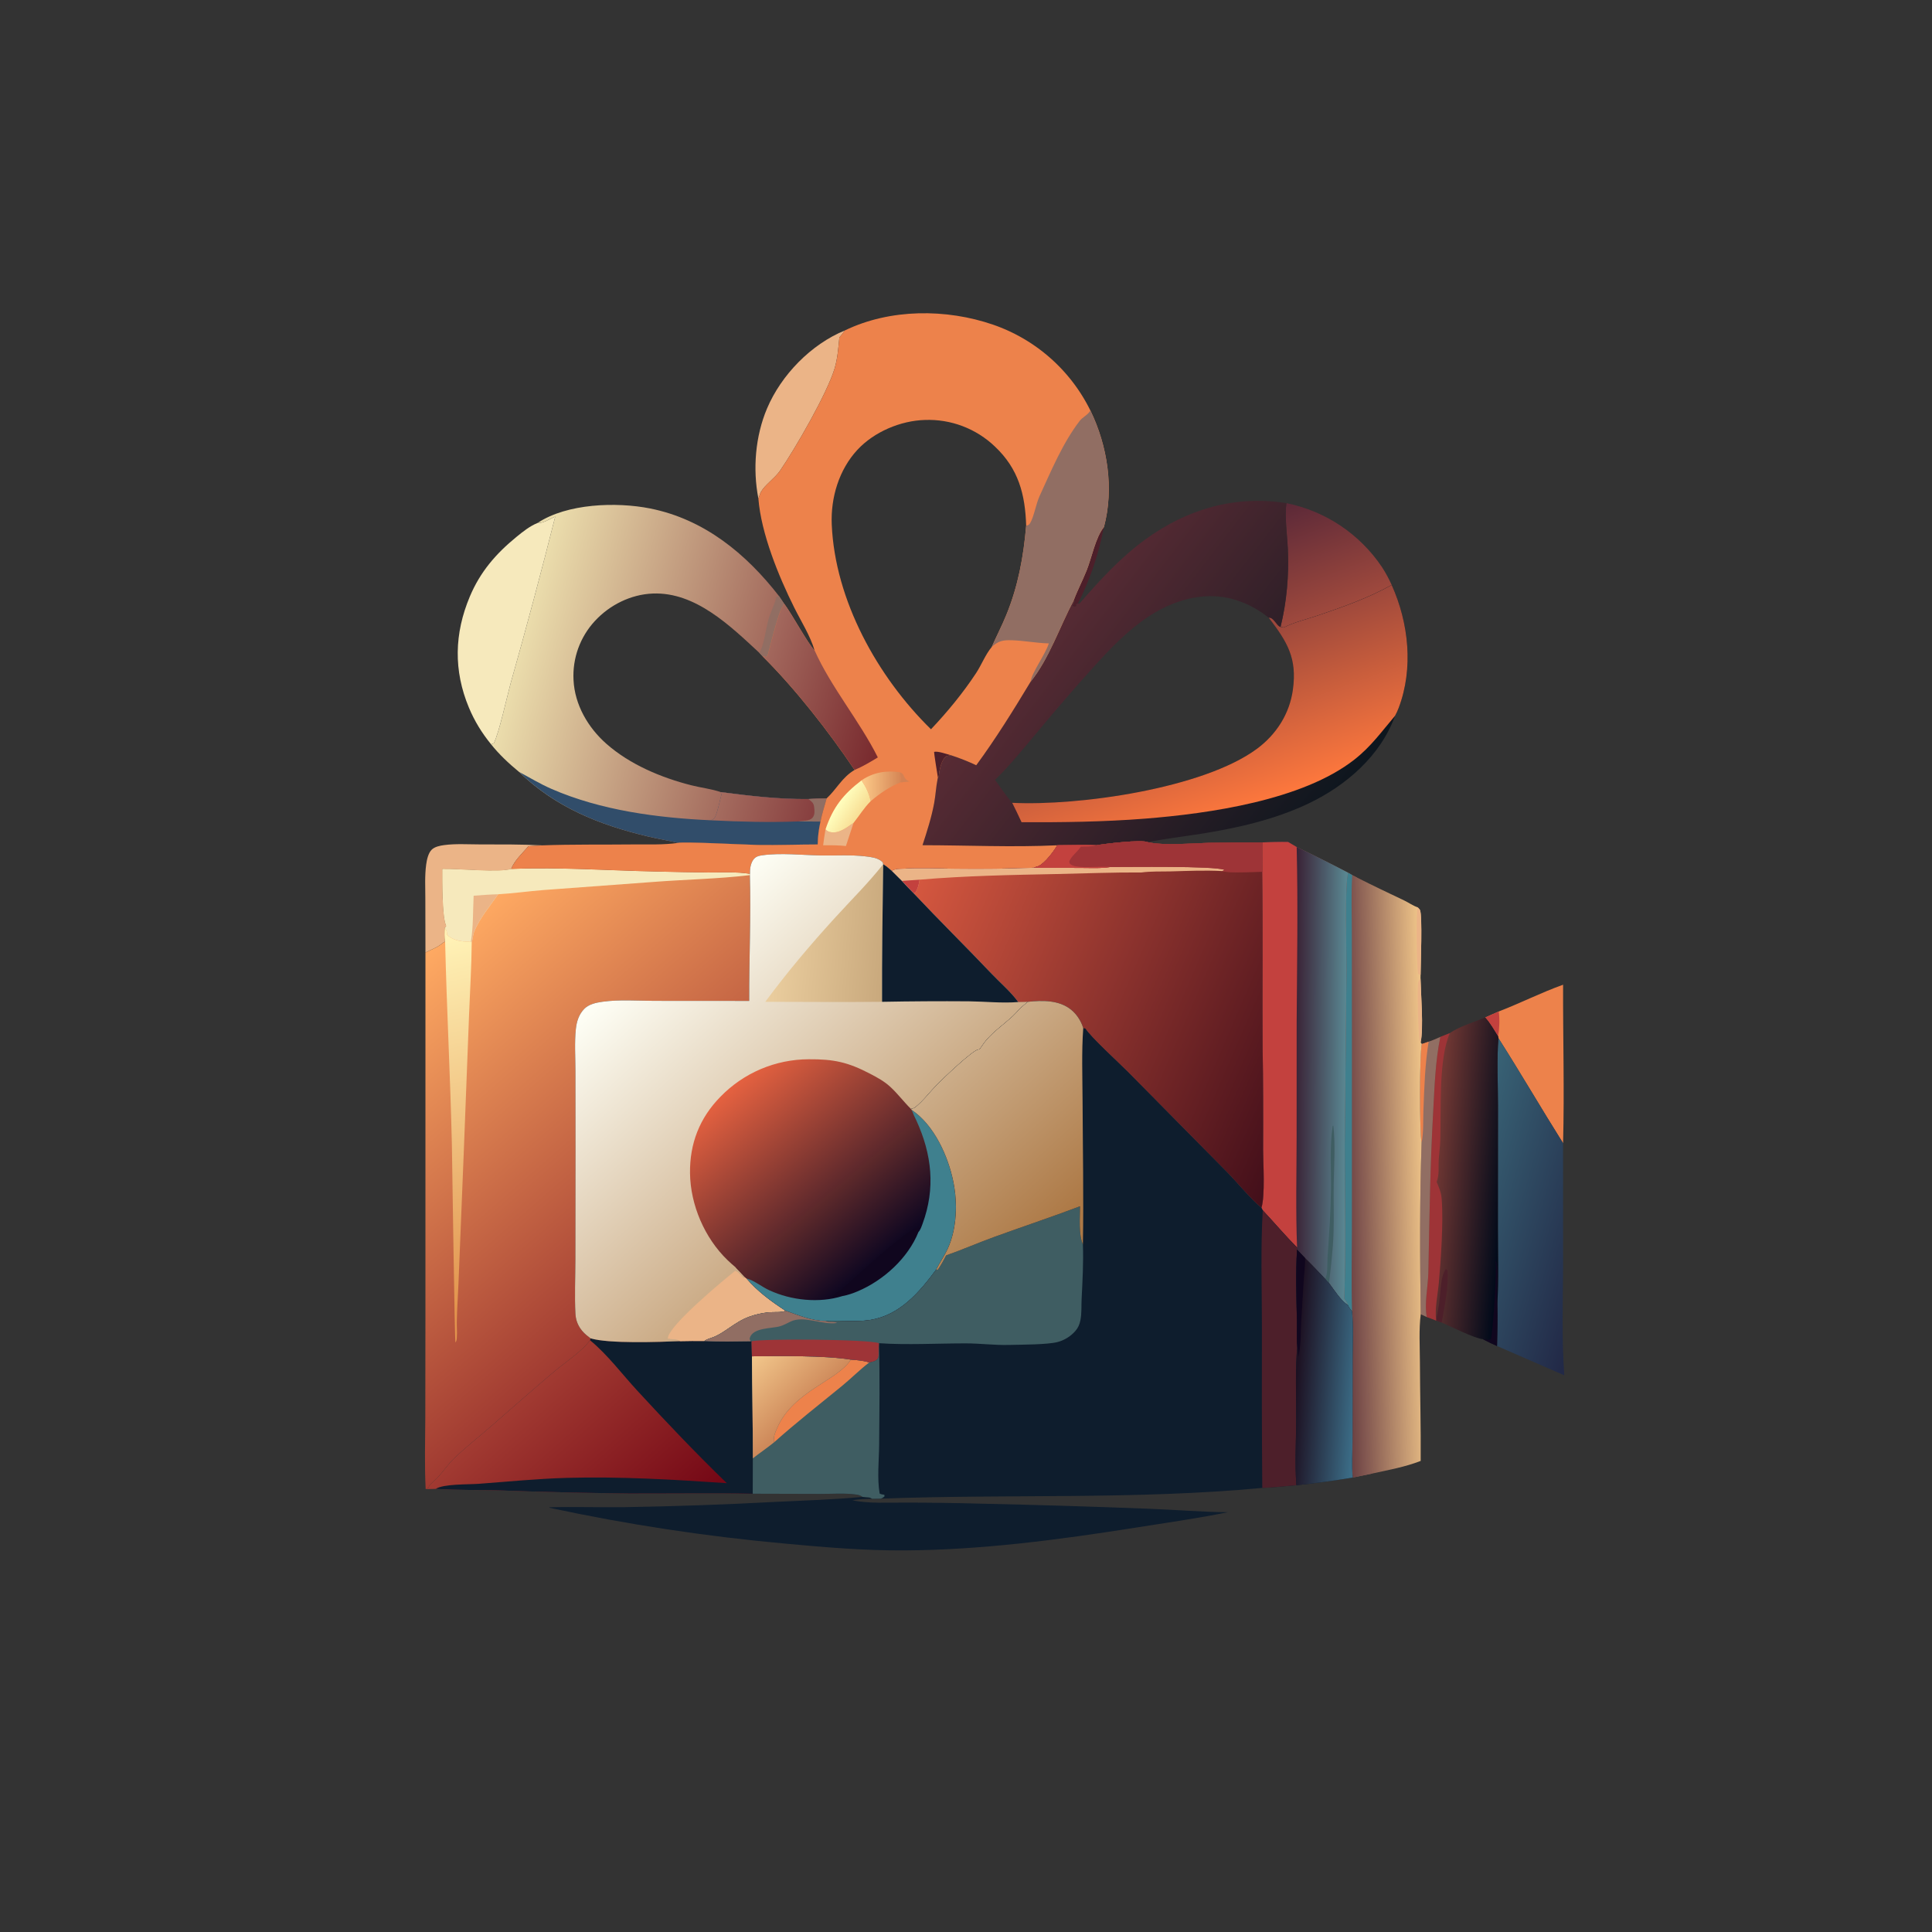 <?xml version="1.0" encoding="UTF-8"?> <svg xmlns="http://www.w3.org/2000/svg" xmlns:xlink="http://www.w3.org/1999/xlink" width="1024" height="1024"><rect width="100%" height="100%" fill="#333333" stroke="none"/><path fill="#4D1F2A" d="M568.974 318.466C570.987 313.026 573.752 307.774 575.924 302.374C578.63 295.646 580.654 284.791 585.095 279.353C582.543 292.863 577.688 307.55 571.342 319.837L570.296 320.297L570.606 321.108C570.448 321.206 570.311 321.351 570.132 321.4C569.283 321.633 569.16 321.443 568.363 321.149C568.674 320.515 568.995 319.905 569.349 319.293L569.71 318.678L568.974 318.466Z"></path><path fill="#EBB487" d="M225.494 504.878L225.439 476.381C225.434 470.397 225.07 464.095 225.893 458.167C226.239 455.673 226.968 452.119 228.873 450.286C230.472 448.747 233.287 448.205 235.393 447.919C241.516 447.089 248.155 447.547 254.339 447.552C265.312 447.562 276.26 447.48 287.222 448.056Q283.663 448.349 280.097 448.526C277.06 452.025 272.532 456.212 270.965 460.565C264.595 462.593 242.782 460.318 234.434 460.563C234.434 466.936 234.324 484.764 236.224 490C236.325 490.279 236.417 490.561 236.513 490.842L235.738 491.862C235.611 494.333 235.512 496.625 235.926 499.084C235.069 499.488 234.697 499.768 233.975 500.337C231.136 502.57 228.494 503.257 225.494 504.878Z"></path><path fill="#EBB487" d="M401.956 264.218C398.906 248.585 400.324 231.21 406.545 216.502C414.065 198.723 429.887 182.47 447.815 175.131C446.878 176.423 445.918 177.661 444.889 178.882C444.33 184.448 443.952 190.043 442.322 195.422C438.341 208.563 421.619 237.578 413.425 249.496C410.693 253.471 405.466 256.923 403.317 260.73C402.683 261.853 402.525 263.091 401.956 264.218Z"></path><path fill="#ED824B" d="M794.369 536.099C805.86 531.678 816.855 526.069 828.469 521.921C828.385 549.895 829.191 577.954 828.467 605.916C816.867 587.471 805.914 568.638 794.208 550.258L794.022 549.254C791.9 545.878 789.883 542.245 787.206 539.283L794.369 536.099Z"></path><path fill="#C3413E" d="M787.206 539.283L794.369 536.099C794.932 540.425 794.753 544.952 794.022 549.254C791.9 545.878 789.883 542.245 787.206 539.283Z"></path><defs><linearGradient id="gradient_0" gradientUnits="userSpaceOnUse" x1="686.952" y1="265.807" x2="708.49" y2="322.447"><stop offset="0" stop-color="#5C2938"></stop><stop offset="1" stop-color="#9F493D"></stop></linearGradient></defs><path fill="url(#gradient_0)" d="M681.862 266.675Q683.775 267.063 685.667 267.544Q687.559 268.026 689.425 268.598Q691.292 269.171 693.128 269.834Q694.964 270.497 696.766 271.248Q698.567 272 700.33 272.838Q702.093 273.676 703.813 274.599Q705.533 275.523 707.206 276.529Q708.88 277.534 710.502 278.62Q712.124 279.707 713.691 280.87Q715.258 282.034 716.767 283.273Q718.276 284.512 719.723 285.822Q721.169 287.133 722.551 288.513Q723.932 289.893 725.244 291.338Q726.556 292.783 727.797 294.29Q729.037 295.798 730.203 297.364Q731.368 298.93 732.456 300.551Q735.407 305.099 737.619 310.049C725.352 316.937 711.654 321.749 698.372 326.268C692.579 328.239 685.905 329.758 680.527 332.584C679.927 332.508 679.291 332.466 678.703 332.328C682.003 318.994 683.215 304.756 682.593 291.08C682.273 284.031 680.799 273.454 681.862 266.675Z"></path><path fill="#F6E9BC" d="M294.288 273.822Q283.093 318.218 270.62 362.272C268.642 369.509 264.545 388.401 261.729 393.976C261.239 394.162 260.774 394.374 260.255 394.46C255.387 388.495 251.491 382.159 248.524 375.042C240.326 355.382 240.786 335.749 249.027 316.163C254.533 303.077 262.82 293.494 273.712 284.583C277.133 281.784 280.817 278.844 284.944 277.169C287.871 277.46 291.541 274.904 294.288 273.822Z"></path><defs><linearGradient id="gradient_1" gradientUnits="userSpaceOnUse" x1="849.466" y1="651.554" x2="772.746" y2="629.217"><stop offset="0" stop-color="#222947"></stop><stop offset="1" stop-color="#386275"></stop></linearGradient></defs><path fill="url(#gradient_1)" d="M794.208 550.258C805.914 568.638 816.867 587.471 828.467 605.916L828.474 671.761C828.351 690.728 827.717 710.01 829.107 728.931L793.448 713.407C793.55 706.12 793.774 698.807 793.602 691.521C794.389 678.169 793.927 664.673 793.925 651.302L793.968 585.806C793.966 574.079 793.265 561.918 794.208 550.258Z"></path><path fill="#0E1D2D" d="M457.128 793.383C458.172 793.481 459.23 793.55 460.271 793.66C461.154 793.754 461.482 793.883 462.176 794.389C458.634 794.456 455.23 794.626 451.726 795.163C460.437 797.033 470.711 796.359 479.612 796.419Q499.169 796.416 518.718 796.942Q563.902 797.917 609.061 799.676C622.979 800.182 636.952 801.409 650.866 801.508C634.544 804.792 618.039 807.14 601.597 809.732C561.169 816.106 520.338 821.507 479.339 821.75C458.407 821.874 437.392 820.123 416.566 818.182Q384.964 815.337 353.594 810.572Q322.224 805.807 291.202 799.141L291.167 798.893C304.398 798.549 317.696 798.998 330.946 798.828Q370.593 798.192 410.189 796.07C425.853 795.307 441.507 794.861 457.128 793.383Z"></path><defs><linearGradient id="gradient_2" gradientUnits="userSpaceOnUse" x1="797.458" y1="626.075" x2="760.504" y2="622.936"><stop offset="0" stop-color="#010A1A"></stop><stop offset="1" stop-color="#703733"></stop></linearGradient></defs><path fill="url(#gradient_2)" d="M768.414 547.603C773.003 544.193 781.691 541.585 787.206 539.283C789.883 542.245 791.9 545.878 794.022 549.254L794.208 550.258C793.265 561.918 793.966 574.079 793.968 585.806L793.925 651.302C793.927 664.673 794.389 678.169 793.602 691.521C793.774 698.807 793.55 706.12 793.448 713.407C790.887 712.277 788.404 711.051 785.916 709.773C782.007 709.577 768.528 702.894 764.132 700.974L761.192 699.94C759.558 699.241 757.877 698.659 756.208 698.048L753.021 696.546C752.598 666.365 752.44 635.847 753.481 605.686C752.373 599.847 752.34 558.843 753.608 553.348L757.206 552.121C759.316 551.495 761.379 550.463 763.409 549.602L768.414 547.603Z"></path><path fill="#10061E" d="M785.916 709.773C787.331 709.994 788.812 710.465 790.138 709.764C791.239 707.306 793.382 672.977 792.731 669.407C792.584 668.601 792.519 669.046 792.858 668.27C794.774 673.352 792.965 684.819 793.543 690.962C793.561 691.149 793.583 691.335 793.602 691.521C793.774 698.807 793.55 706.12 793.448 713.407C790.887 712.277 788.404 711.051 785.916 709.773Z"></path><path fill="#4D1F2A" d="M761.192 699.94C761.598 696.814 762.402 693.796 762.813 690.665C763.411 686.1 763.479 680.983 764.6 676.569C764.982 675.065 765.537 673.867 766.359 672.559L767.071 672.678L766.143 672.837L767.238 673.311C767.851 682.512 765.656 691.925 764.132 700.974L761.192 699.94Z"></path><path fill="#9E3437" d="M763.409 549.602L768.414 547.603C762.397 561.389 763.859 588.839 763.38 604.265C763.276 607.607 762.81 610.926 762.577 614.259C762.276 618.551 763.005 622.289 761.453 626.429C762.656 629.292 763.811 631.884 764.061 635.017L764.145 635.966C765.07 647.282 763.685 668.197 762.616 679.877C762.023 686.358 760.387 693.467 761.192 699.94C759.558 699.241 757.877 698.659 756.208 698.048C754.863 690.67 756.901 682.004 757.057 674.427C757.637 646.222 757.974 618.095 759.579 589.917C760.345 576.465 760.679 562.831 763.409 549.602Z"></path><path fill="#916E63" d="M757.206 552.121C759.316 551.495 761.379 550.463 763.409 549.602C760.679 562.831 760.345 576.465 759.579 589.917C757.974 618.095 757.637 646.222 757.057 674.427C756.901 682.004 754.863 690.67 756.208 698.048L753.021 696.546C752.598 666.365 752.44 635.847 753.481 605.686C752.373 599.847 752.34 558.843 753.608 553.348L757.206 552.121Z"></path><path fill="#ED824B" d="M753.608 553.348L757.206 552.121C755.251 564.205 754.903 576.313 754.444 588.519C754.237 594.028 754.57 600.331 753.481 605.686C752.373 599.847 752.34 558.843 753.608 553.348Z"></path><defs><linearGradient id="gradient_3" gradientUnits="userSpaceOnUse" x1="337.775" y1="823.619" x2="269.755" y2="746.719"><stop offset="0" stop-color="#750816"></stop><stop offset="1" stop-color="#A23B32"></stop></linearGradient></defs><path fill="url(#gradient_3)" d="M313.007 709.338C322.658 712.263 349.306 711.286 360.452 710.822Q366.887 710.667 373.324 710.742C381.471 711.229 389.744 710.99 397.907 710.892L398.355 710.884L398.538 718.868C398.552 736.889 399.095 754.929 399.017 772.939L398.964 791.704C376.959 791.105 354.882 791.681 332.867 791.555Q298.34 791.192 263.835 789.923C252.887 789.594 241.866 789.894 230.942 789.138L225.613 789.271L226.982 788.564C227.93 786.404 230.224 784.999 231.811 783.297C234.767 780.129 237.198 776.381 240.303 773.369C246.564 767.295 253.595 761.774 260.186 756.045C271.493 746.216 282.703 736.238 294.163 726.588C299.223 722.326 309.343 715.528 312.686 710.311L313.007 709.338Z"></path><path fill="#0E1D2D" d="M313.007 709.338C322.658 712.263 349.306 711.286 360.452 710.822Q366.887 710.667 373.324 710.742C381.471 711.229 389.744 710.99 397.907 710.892L398.355 710.884L398.538 718.868C398.552 736.889 399.095 754.929 399.017 772.939L398.964 791.704C376.959 791.105 354.882 791.681 332.867 791.555Q298.34 791.192 263.835 789.923C252.887 789.594 241.866 789.894 230.942 789.138C235.131 786.444 248.206 786.853 253.669 786.453C269.165 785.319 284.674 783.748 300.211 783.31C328.555 782.512 356.942 784.193 385.207 786.106C368.848 770.27 353.249 753.862 337.818 737.121C329.597 728.203 322.054 718.021 312.686 710.311L313.007 709.338Z"></path><defs><linearGradient id="gradient_4" gradientUnits="userSpaceOnUse" x1="398.157" y1="365.967" x2="278.01" y2="333.46"><stop offset="0" stop-color="#A46C5E"></stop><stop offset="1" stop-color="#EBDDAC"></stop></linearGradient></defs><path fill="url(#gradient_4)" d="M284.944 277.169C300.511 266.813 326.751 265.955 344.508 269.482C373.179 275.177 395.392 293.411 412.894 315.933L415.545 319.884C415.314 320.529 415.124 321.045 414.744 321.617C412.107 325.587 407.219 347.164 406.727 347.763C406.542 347.987 406.23 348.064 405.982 348.214L404.202 347.863C421.538 365.092 439.253 387.726 452.953 408.084C446.303 411.988 443.519 418.173 438.129 423.163C437.044 427.209 435.637 431.34 434.865 435.443C433.97 439.487 433.453 443.438 433.394 447.585C422.86 447.599 412.294 448.011 401.769 447.841C395.324 447.737 362.495 446.002 359.426 446.743C354.104 445.464 348.687 444.604 343.358 443.334C317.59 437.19 294.375 427.857 275.099 409.122C269.747 404.723 264.574 399.889 260.255 394.46C260.774 394.374 261.239 394.162 261.729 393.976C264.545 388.401 268.642 369.509 270.62 362.272Q283.093 318.218 294.288 273.822C291.541 274.904 287.871 277.46 284.944 277.169ZM382.1 419.851C397.838 421.879 412.563 423.646 428.475 423.512C431.701 423.306 434.895 423.149 438.129 423.163C443.519 418.173 446.303 411.988 452.953 408.084C439.253 387.726 421.538 365.092 404.202 347.863L402.395 345.945C387.048 331.741 368.645 313.707 346.014 314.586C334.337 315.039 323.125 320.637 315.259 329.181Q314.535 329.965 313.851 330.784Q313.167 331.603 312.524 332.455Q311.882 333.307 311.283 334.19Q310.684 335.073 310.13 335.985Q309.576 336.897 309.068 337.835Q308.56 338.773 308.099 339.736Q307.639 340.699 307.227 341.683Q306.815 342.667 306.453 343.671Q306.091 344.675 305.779 345.696Q305.468 346.716 305.208 347.751Q304.948 348.786 304.739 349.832Q304.531 350.879 304.376 351.935Q304.22 352.99 304.117 354.052Q304.015 355.115 303.965 356.18Q303.915 357.246 303.919 358.313Q303.923 359.38 303.98 360.446C304.629 373.561 311.634 385.582 321.33 394.163C333.781 405.182 350.401 412.143 366.355 416.204C371.381 417.484 377.285 418.154 382.1 419.851Z"></path><path fill="#916E63" d="M412.894 315.933L415.545 319.884C415.314 320.529 415.124 321.045 414.744 321.617C412.107 325.587 407.219 347.164 406.727 347.763C406.542 347.987 406.23 348.064 405.982 348.214L404.202 347.863L402.395 345.945C404.773 342.924 406.103 332.458 407.267 328.377C408.352 324.572 410.365 320.879 411.325 317.165C411.39 316.915 411.446 316.662 411.506 316.41L412.894 315.933Z"></path><path fill="#314D6A" d="M275.099 409.122C280.78 412.149 286.303 415.513 292.208 418.089C318.598 429.596 348.47 433.476 376.995 434.779C377.536 434.403 378.193 434.155 378.62 433.652C380.027 431.996 381.718 423.427 382.425 420.968L382.138 420.573L382.1 419.851C397.838 421.879 412.563 423.646 428.475 423.512C431.701 423.306 434.895 423.149 438.129 423.163C437.044 427.209 435.637 431.34 434.865 435.443C433.97 439.487 433.453 443.438 433.394 447.585C422.86 447.599 412.294 448.011 401.769 447.841C395.324 447.737 362.495 446.002 359.426 446.743C354.104 445.464 348.687 444.604 343.358 443.334C317.59 437.19 294.375 427.857 275.099 409.122Z"></path><defs><linearGradient id="gradient_5" gradientUnits="userSpaceOnUse" x1="428.852" y1="435.984" x2="381.387" y2="422.909"><stop offset="0" stop-color="#884040"></stop><stop offset="1" stop-color="#A56C5F"></stop></linearGradient></defs><path fill="url(#gradient_5)" d="M382.1 419.851C397.838 421.879 412.563 423.646 428.475 423.512C431.701 423.306 434.895 423.149 438.129 423.163C437.044 427.209 435.637 431.34 434.865 435.443L423.143 435.373C407.83 435.963 392.297 435.555 376.995 434.779C377.536 434.403 378.193 434.155 378.62 433.652C380.027 431.996 381.718 423.427 382.425 420.968L382.138 420.573L382.1 419.851Z"></path><path fill="#916E63" d="M428.475 423.512C431.701 423.306 434.895 423.149 438.129 423.163C437.044 427.209 435.637 431.34 434.865 435.443L423.143 435.373C425.518 434.842 429.055 435.399 430.726 433.324C431.972 431.777 431.738 429.729 431.53 427.889C431.253 425.446 430.296 424.98 428.475 423.512Z"></path><defs><linearGradient id="gradient_6" gradientUnits="userSpaceOnUse" x1="694.238" y1="440.986" x2="553.48" y2="332.444"><stop offset="0" stop-color="#0E161E"></stop><stop offset="1" stop-color="#582B34"></stop></linearGradient></defs><path fill="url(#gradient_6)" d="M571.342 319.837L571.984 320.068C582.841 307.643 593.435 295.873 606.843 286.066C629.063 269.813 654.488 262.37 681.862 266.675C680.799 273.454 682.273 284.031 682.593 291.08C683.215 304.756 682.003 318.994 678.703 332.328C679.291 332.466 679.927 332.508 680.527 332.584C685.905 329.758 692.579 328.239 698.372 326.268C711.654 321.749 725.352 316.937 737.619 310.049C746.671 330.098 749.256 354.266 741.333 375.191C740.78 376.65 740.146 378.042 739.385 379.406C731.734 400.67 713.238 416.568 693.244 426.013C675.303 434.489 655.755 438.889 636.248 441.971C626.966 443.438 617.53 444.504 608.323 446.361C604.892 444.837 585.599 447.217 580.95 448.014C574.145 447.715 567.211 448.003 560.392 448.015C536.614 449.152 512.738 447.993 488.945 447.976C491.342 440.642 493.717 433.222 495.131 425.626C495.903 421.477 496.083 417.217 496.899 413.109L497.104 412.127L497.545 411.495C497.798 408.606 498.717 404.199 500.468 401.867C501.476 400.523 502.459 400.595 503.985 400.278Q510.879 402.509 517.434 405.596C527.736 391.58 537.232 376.298 546.203 361.39C556.136 349.019 561.535 332.454 568.974 318.466L569.71 318.678L569.349 319.293C568.995 319.905 568.674 320.515 568.363 321.149C569.16 321.443 569.283 321.633 570.132 321.4C570.311 321.351 570.448 321.206 570.606 321.108L570.296 320.297L571.342 319.837ZM527.399 413.357C530.334 417.303 533.23 421.873 536.503 425.51C571.708 427.253 637.739 417.932 666.212 396.868C676.512 389.248 683.514 378.274 685.257 365.514C687.544 348.785 682.286 340.267 672.486 327.41C662.014 319.102 649.643 314.739 636.239 316.28C626.339 317.419 616.951 321.348 608.681 326.82C597.614 334.142 588.199 344.048 579.335 353.848Q563.954 370.925 549.304 388.634C542.256 396.993 535.241 405.726 527.399 413.357Z"></path><defs><linearGradient id="gradient_7" gradientUnits="userSpaceOnUse" x1="630.372" y1="348.542" x2="658.902" y2="427.759"><stop offset="0" stop-color="#9D483C"></stop><stop offset="1" stop-color="#FC773D"></stop></linearGradient></defs><path fill="url(#gradient_7)" d="M737.619 310.049C746.671 330.098 749.256 354.266 741.333 375.191C740.78 376.65 740.146 378.042 739.385 379.406C732.129 387.908 726.82 395.565 717.818 402.626C690.399 424.131 640.885 431.219 606.774 433.901C585.118 435.603 563.17 435.895 541.451 435.782Q539.061 430.606 536.503 425.51C571.708 427.253 637.739 417.932 666.212 396.868C676.512 389.248 683.514 378.274 685.257 365.514C687.544 348.785 682.286 340.267 672.486 327.41C673.964 327.47 674.48 328.157 675.498 329.241C676.485 330.291 677.327 331.941 678.703 332.328C679.291 332.466 679.927 332.508 680.527 332.584C685.905 329.758 692.579 328.239 698.372 326.268C711.654 321.749 725.352 316.937 737.619 310.049Z"></path><defs><linearGradient id="gradient_8" gradientUnits="userSpaceOnUse" x1="354.93" y1="676.325" x2="214.912" y2="515.925"><stop offset="0" stop-color="#A03A31"></stop><stop offset="1" stop-color="#FEA962"></stop></linearGradient></defs><path fill="url(#gradient_8)" d="M270.965 460.565C296.829 459.513 322.658 461.427 348.494 461.941C357.446 462.12 366.408 462.376 375.361 462.43C382.575 462.474 390.364 461.979 397.498 463.152L397.446 463.836C398.06 486.096 397.019 508.256 397.09 530.506L347.036 530.471C337.974 530.462 328.323 529.682 319.35 530.943C315.956 531.421 312.063 532.226 309.612 534.773C306.826 537.666 305.634 541.431 305.216 545.353C304.445 552.59 304.986 560.341 304.993 567.624L305.041 609.951L304.981 667.432C304.969 677.058 304.464 687 305.022 696.598C305.279 701.029 307.431 704.76 310.794 707.601Q311.872 708.506 313.007 709.338L312.686 710.311C309.343 715.528 299.223 722.326 294.163 726.588C282.703 736.238 271.493 746.216 260.186 756.045C253.595 761.774 246.564 767.295 240.303 773.369C237.198 776.381 234.767 780.129 231.811 783.297C230.224 784.999 227.93 786.404 226.982 788.564L225.613 789.271C224.981 776.513 225.352 763.763 225.421 751L225.49 694.122L225.494 504.878C228.494 503.257 231.136 502.57 233.975 500.337C234.697 499.768 235.069 499.488 235.926 499.084C235.512 496.625 235.611 494.333 235.738 491.862L236.513 490.842C236.417 490.561 236.325 490.279 236.224 490C234.324 484.764 234.434 466.936 234.434 460.563C242.782 460.318 264.595 462.593 270.965 460.565Z"></path><defs><linearGradient id="gradient_9" gradientUnits="userSpaceOnUse" x1="265.94" y1="687.423" x2="223.182" y2="500.039"><stop offset="0" stop-color="#E2934D"></stop><stop offset="1" stop-color="#FFF2B6"></stop></linearGradient></defs><path fill="url(#gradient_9)" d="M235.738 491.862C235.892 492.071 236.061 492.269 236.2 492.487C236.877 493.557 236.872 494.245 236.973 495.468C239.484 498.017 243.733 499.038 247.241 499.048C248.062 499.05 248.824 499.05 249.635 498.93L250.019 499.559C249.925 512.261 249.101 525.057 248.616 537.756L245.772 611.568L243.017 679.898C242.75 686.743 242.235 693.641 242.11 700.483C242.06 703.21 242.326 705.982 242.137 708.7C242.051 709.936 242.067 710.533 241.412 711.603C240.942 710.808 239.743 616.877 239.501 606.417C238.672 570.629 236.771 534.873 235.926 499.084C235.512 496.625 235.611 494.333 235.738 491.862Z"></path><path fill="#F6E9BC" d="M270.965 460.565C296.829 459.513 322.658 461.427 348.494 461.941C357.446 462.12 366.408 462.376 375.361 462.43C382.575 462.474 390.364 461.979 397.498 463.152L397.446 463.836C380.461 465.859 363.311 466.121 346.256 467.447L288.02 471.742C279.998 472.37 272.088 473.526 264.033 473.976C259.774 480.062 254.232 486.689 251.392 493.589C250.599 495.517 250.623 497.606 250.019 499.559L249.635 498.93C248.824 499.05 248.062 499.05 247.241 499.048C243.733 499.038 239.484 498.017 236.973 495.468C236.872 494.245 236.877 493.557 236.2 492.487C236.061 492.269 235.892 492.071 235.738 491.862L236.513 490.842C236.417 490.561 236.325 490.279 236.224 490C234.324 484.764 234.434 466.936 234.434 460.563C242.782 460.318 264.595 462.593 270.965 460.565Z"></path><path fill="#EBB487" d="M251.035 474.753C255.369 474.412 259.686 474.083 264.033 473.976C259.774 480.062 254.232 486.689 251.392 493.589C250.599 495.517 250.623 497.606 250.019 499.559L249.635 498.93C250.854 491.237 250.667 482.581 251.035 474.753Z"></path><path fill="#ED824B" d="M447.815 175.131C471.771 163.551 501.517 163.536 526.388 172.093Q527.423 172.451 528.45 172.833Q529.476 173.216 530.493 173.624Q531.51 174.031 532.517 174.463Q533.524 174.896 534.52 175.352Q535.516 175.808 536.5 176.289Q537.485 176.769 538.458 177.273Q539.43 177.777 540.39 178.305Q541.35 178.833 542.298 179.383Q543.245 179.934 544.178 180.508Q545.111 181.081 546.031 181.677Q546.95 182.273 547.854 182.891Q548.759 183.51 549.648 184.15Q550.537 184.789 551.411 185.451Q552.284 186.112 553.141 186.794Q553.999 187.477 554.839 188.179Q555.679 188.882 556.502 189.605Q557.325 190.328 558.131 191.071Q558.936 191.814 559.723 192.576Q560.51 193.338 561.278 194.119Q562.047 194.9 562.796 195.7Q563.545 196.499 564.274 197.316Q565.004 198.134 565.713 198.969Q566.423 199.803 567.112 200.655Q567.801 201.507 568.469 202.375Q569.137 203.243 569.784 204.127Q570.431 205.012 571.056 205.911Q571.681 206.811 572.285 207.725Q572.888 208.64 573.469 209.569Q574.05 210.498 574.608 211.44Q575.166 212.383 575.701 213.339Q576.236 214.295 576.748 215.264Q577.26 216.232 577.748 217.213L577.936 217.603C587.034 236.318 590.525 258.966 585.126 279.267C585.119 279.296 585.106 279.324 585.095 279.353C580.654 284.791 578.63 295.646 575.924 302.374C573.752 307.774 570.987 313.026 568.974 318.466C561.535 332.454 556.136 349.019 546.203 361.39C537.232 376.298 527.736 391.58 517.434 405.596Q510.879 402.509 503.985 400.278C502.459 400.595 501.476 400.523 500.468 401.867C498.717 404.199 497.798 408.606 497.545 411.495L497.104 412.127L496.899 413.109C496.083 417.217 495.903 421.477 495.131 425.626C493.717 433.222 491.342 440.642 488.945 447.976C512.738 447.993 536.614 449.152 560.392 448.015C558.656 451.173 553.632 457.813 550.227 459.143C549.995 459.234 549.742 459.262 549.506 459.34C548.967 459.518 548.444 459.739 547.913 459.936Q527.317 460.713 506.708 460.446C496.754 460.361 486.502 459.884 476.577 460.557C475.083 460.658 473.935 460.833 472.625 461.577C471.164 460.252 469.798 459.106 468.109 458.082C467.95 457.004 467.912 457.012 467.09 456.363C464.784 454.545 461.422 454.202 458.58 453.872C450.93 452.985 442.841 453.535 435.126 453.403C425.088 453.233 413.95 451.942 404.035 453.313C402.056 453.587 400.411 454.013 399.205 455.754C397.806 457.773 397.398 460.74 397.498 463.152C390.364 461.979 382.575 462.474 375.361 462.43C366.408 462.376 357.446 462.12 348.494 461.941C322.658 461.427 296.829 459.513 270.965 460.565C272.532 456.212 277.06 452.025 280.097 448.526Q283.663 448.349 287.222 448.056C303.362 447.468 319.614 447.737 335.771 447.562C343.664 447.477 351.593 447.896 359.426 446.743C362.495 446.002 395.324 447.737 401.769 447.841C412.294 448.011 422.86 447.599 433.394 447.585C433.453 443.438 433.97 439.487 434.865 435.443C435.637 431.34 437.044 427.209 438.129 423.163C443.519 418.173 446.303 411.988 452.953 408.084C439.253 387.726 421.538 365.092 404.202 347.863L405.982 348.214C406.23 348.064 406.542 347.987 406.727 347.763C407.219 347.164 412.107 325.587 414.744 321.617C415.124 321.045 415.314 320.529 415.545 319.884C419.992 325.809 428.159 341.165 431.77 344.77C429.367 336.8 424.672 329.477 420.969 322.052C412.683 305.44 403.401 282.733 401.956 264.218C402.525 263.091 402.683 261.853 403.317 260.73C405.466 256.923 410.693 253.471 413.425 249.496C421.619 237.578 438.341 208.563 442.322 195.422C443.952 190.043 444.33 184.448 444.889 178.882C445.918 177.661 446.878 176.423 447.815 175.131ZM493.44 386.533C502.151 377.311 510.372 367.346 517.358 356.741C520.15 352.505 522.42 346.7 525.621 342.939C528.149 337.21 531.037 331.666 533.406 325.856C539.649 310.546 542.498 295.029 543.89 278.632C543.368 261.971 539.823 248.467 527.32 236.674Q526.4 235.794 525.438 234.96Q524.475 234.127 523.472 233.343Q522.469 232.559 521.428 231.826Q520.386 231.093 519.31 230.413Q518.234 229.733 517.125 229.108Q516.015 228.482 514.876 227.913Q513.737 227.344 512.571 226.833Q511.405 226.322 510.215 225.869Q509.025 225.417 507.814 225.024Q506.602 224.632 505.373 224.301Q504.144 223.97 502.899 223.7Q501.655 223.431 500.398 223.224Q499.142 223.018 497.877 222.874Q496.612 222.73 495.341 222.65Q494.071 222.57 492.797 222.553Q491.524 222.537 490.252 222.584C477.295 222.952 463.271 228.884 454.42 238.439C444.659 248.976 440.241 263.789 440.843 277.981C442.548 318.158 465.12 358.799 493.44 386.533Z"></path><path fill="#D38153" d="M477.117 409.293C477.807 409.768 478.526 410.025 478.847 410.813C479.492 412.396 480.01 413.313 481.663 414.026C481.824 414.095 481.993 414.145 482.158 414.205L477.22 414.72C477.427 412.873 477.275 411.141 477.117 409.293Z"></path><path fill="#4D1F2A" d="M497.104 412.127C496.852 410.795 494.987 398.87 495.084 398.505C497.147 397.979 501.787 399.713 503.985 400.278C502.459 400.595 501.476 400.523 500.468 401.867C498.717 404.199 497.798 408.606 497.545 411.495L497.104 412.127Z"></path><path fill="#EBB487" d="M437.556 439.532C438.177 440.252 438.936 440.738 439.867 440.965C444.637 442.123 448.657 438.6 452.388 436.162L448.361 448.398C444.327 447.979 440.336 447.989 436.287 448.008C436.626 445.161 437.058 442.355 437.556 439.532Z"></path><defs><linearGradient id="gradient_10" gradientUnits="userSpaceOnUse" x1="476.974" y1="416.086" x2="457.976" y2="415.894"><stop offset="0" stop-color="#D68756"></stop><stop offset="1" stop-color="#FAC686"></stop></linearGradient></defs><path fill="url(#gradient_10)" d="M456.627 413.598C462.995 409.267 469.653 408.304 477.117 409.293C477.275 411.141 477.427 412.873 477.22 414.72C471.195 417.157 466.427 420.465 461.487 424.64C460.567 420.295 459.046 417.236 456.627 413.598Z"></path><defs><linearGradient id="gradient_11" gradientUnits="userSpaceOnUse" x1="454.791" y1="431.895" x2="445.008" y2="425.441"><stop offset="0" stop-color="#F8E097"></stop><stop offset="1" stop-color="#FFFEBD"></stop></linearGradient></defs><path fill="url(#gradient_11)" d="M456.627 413.598C459.046 417.236 460.567 420.295 461.487 424.64C457.905 428.198 455.499 432.265 452.388 436.162C448.657 438.6 444.637 442.123 439.867 440.965C438.936 440.738 438.177 440.252 437.556 439.532C441.519 427.846 446.882 421.062 456.627 413.598Z"></path><defs><linearGradient id="gradient_12" gradientUnits="userSpaceOnUse" x1="471.153" y1="374.695" x2="403.886" y2="354.745"><stop offset="0" stop-color="#792B2F"></stop><stop offset="1" stop-color="#A3685D"></stop></linearGradient></defs><path fill="url(#gradient_12)" d="M415.545 319.884C419.992 325.809 428.159 341.165 431.77 344.77C440.452 364.218 455.722 382.316 465.267 401.446C461.233 403.871 457.314 406.267 452.953 408.084C439.253 387.726 421.538 365.092 404.202 347.863L405.982 348.214C406.23 348.064 406.542 347.987 406.727 347.763C407.219 347.164 412.107 325.587 414.744 321.617C415.124 321.045 415.314 320.529 415.545 319.884Z"></path><path fill="#916E63" d="M577.936 217.603C587.034 236.318 590.525 258.966 585.126 279.267C585.119 279.296 585.106 279.324 585.095 279.353C580.654 284.791 578.63 295.646 575.924 302.374C573.752 307.774 570.987 313.026 568.974 318.466C561.535 332.454 556.136 349.019 546.203 361.39C546.898 356.343 553.889 347.208 555.909 341.014C549.349 340.865 542.898 339.555 536.379 339.344C531.591 339.189 529.115 339.659 525.621 342.939C528.149 337.21 531.037 331.666 533.406 325.856C539.649 310.546 542.498 295.029 543.89 278.632C544.97 278.309 545.38 278.302 545.994 277.267C548.063 273.78 549.069 267.128 551.026 262.868C557.186 249.457 563.173 234.952 572.221 223.12C573.666 221.23 575.975 220.268 577.402 218.355C577.585 218.109 577.758 217.854 577.936 217.603Z"></path><defs><linearGradient id="gradient_13" gradientUnits="userSpaceOnUse" x1="721.946" y1="623.018" x2="754.118" y2="622.303"><stop offset="0" stop-color="#865B52"></stop><stop offset="1" stop-color="#ECC187"></stop></linearGradient></defs><path fill="url(#gradient_13)" d="M580.95 448.014C585.599 447.217 604.892 444.837 608.323 446.361C616.838 448.309 631.793 446.935 640.813 446.709Q654.883 446.462 668.956 446.487C673.54 446.39 678.163 446.16 682.745 446.288L687.266 448.954Q701.047 455.525 714.578 462.595L716.704 463.828L719.212 465.101C727.478 469.313 735.839 473.261 744.212 477.25C746.515 478.347 749.034 480.117 751.398 480.901C751.807 481.386 752.355 481.782 752.626 482.355C753.986 485.235 752.981 511.636 752.946 516.632L752.913 518.705C753.119 527.283 754.569 544.809 752.986 552.444L753.608 553.348C752.34 558.843 752.373 599.847 753.481 605.686C752.44 635.847 752.598 666.365 753.021 696.546C751.982 704.777 752.55 713.536 752.582 721.833C752.65 739.314 753.131 756.844 752.996 774.316C744.775 777.52 735.972 779.098 727.376 780.995Q722.182 782.107 716.97 783.134C716.383 776.669 716.847 769.848 716.858 763.339L716.921 720.224C716.93 711.898 717.378 703.3 716.609 695.017C715.651 693.928 715.044 693.094 714.439 691.777C710.522 689.205 707.216 683.808 704.392 680.039C703.667 679.386 703.045 678.619 702.398 677.889C698.901 674.139 695.409 670.41 691.733 666.832L687.461 662.318L687.492 661.25C681.191 654.925 675.38 648.02 669.275 641.491L668.589 640.171C663.853 636.533 655.404 626.396 650.661 621.57L597.826 568.113C593.242 563.522 577.751 549.326 575.337 545.195L574.144 544.883C572.986 541.183 570.753 537.645 567.735 535.188C561.345 529.985 552.448 530.138 544.702 530.986L539.695 531.1C535.859 525.766 530.157 520.925 525.598 516.133C511.966 501.803 497.886 487.926 484.322 473.521C482.133 471.394 480.079 469.131 477.995 466.903L472.625 461.577C473.935 460.833 475.083 460.658 476.577 460.557C486.502 459.884 496.754 460.361 506.708 460.446Q527.317 460.713 547.913 459.936C548.444 459.739 548.967 459.518 549.506 459.34C549.742 459.262 549.995 459.234 550.227 459.143C553.632 457.813 558.656 451.173 560.392 448.015C567.211 448.003 574.145 447.715 580.95 448.014Z"></path><path fill="#EBB487" d="M752.986 552.444C752.714 552.081 752.539 551.905 752.415 551.417C751.731 548.726 750.945 522.475 751.767 520.327C752.003 519.708 752.531 519.245 752.913 518.705C753.119 527.283 754.569 544.809 752.986 552.444Z"></path><path fill="#EBB487" d="M751.398 480.901C751.807 481.386 752.355 481.782 752.626 482.355C753.986 485.235 752.981 511.636 752.946 516.632C751.946 516.515 752.426 516.708 751.569 515.914C750.93 511.974 750.355 483.436 751.398 480.901Z"></path><defs><linearGradient id="gradient_14" gradientUnits="userSpaceOnUse" x1="714.241" y1="623.588" x2="722.545" y2="623.416"><stop offset="0" stop-color="#6D4344"></stop><stop offset="1" stop-color="#885D54"></stop></linearGradient></defs><path fill="url(#gradient_14)" d="M714.578 462.595L716.704 463.828L719.212 465.101C717.814 470.24 719.288 477.153 719.383 482.551L720.789 551.249L725.085 727.744C725.294 739.202 725.576 750.663 725.577 762.123C725.577 765.619 724.878 777.871 725.558 780.543C725.875 780.439 726.187 780.317 726.509 780.232C726.753 780.168 727.005 780.141 727.253 780.096L727.376 780.995Q722.182 782.107 716.97 783.134C716.383 776.669 716.847 769.848 716.858 763.339L716.921 720.224C716.93 711.898 717.378 703.3 716.609 695.017C715.651 693.928 715.044 693.094 714.439 691.777C714.115 690.469 713.222 689.369 712.485 688.26C713.474 661.303 712.715 634.102 712.74 607.116L713.671 514.237C713.725 504.754 712.622 468.585 714.578 462.595Z"></path><path fill="#3F808E" d="M714.578 462.595L716.704 463.828C716.058 474.2 716.518 484.793 716.499 495.192L716.545 558.61L716.541 647.556C716.538 663.349 716.182 679.234 716.609 695.017C715.651 693.928 715.044 693.094 714.439 691.777C714.115 690.469 713.222 689.369 712.485 688.26C713.474 661.303 712.715 634.102 712.74 607.116L713.671 514.237C713.725 504.754 712.622 468.585 714.578 462.595Z"></path><defs><linearGradient id="gradient_15" gradientUnits="userSpaceOnUse" x1="687.342" y1="568.931" x2="712.919" y2="569.073"><stop offset="0" stop-color="#3B2538"></stop><stop offset="1" stop-color="#598691"></stop></linearGradient></defs><path fill="url(#gradient_15)" d="M668.956 446.487C673.54 446.39 678.163 446.16 682.745 446.288L687.266 448.954Q701.047 455.525 714.578 462.595C712.622 468.585 713.725 504.754 713.671 514.237L712.74 607.116C712.715 634.102 713.474 661.303 712.485 688.26C713.222 689.369 714.115 690.469 714.439 691.777C710.522 689.205 707.216 683.808 704.392 680.039C703.667 679.386 703.045 678.619 702.398 677.889C698.901 674.139 695.409 670.41 691.733 666.832L687.461 662.318L687.492 661.25C681.191 654.925 675.38 648.02 669.275 641.491L668.589 640.171C670.615 633.521 669.497 616.717 669.474 609.177Q669.646 582.596 669.229 556.018C669.013 524.689 669.521 493.388 668.97 462.058L668.956 446.487Z"></path><path fill="#3F5D62" d="M702.398 677.889C702.491 677.658 702.589 677.43 702.676 677.197C703.807 674.172 703.393 669.202 703.636 665.847C704.487 654.129 705.3 642.332 705.434 630.582C705.561 619.5 704.661 607.657 706.36 596.725L706.693 596.641C707.837 606.629 707.06 617.565 706.886 627.643C706.735 636.393 707.084 645.191 706.773 653.923C706.462 662.669 705.433 671.357 704.392 680.039C703.667 679.386 703.045 678.619 702.398 677.889Z"></path><path fill="#C3413E" d="M668.956 446.487C673.54 446.39 678.163 446.16 682.745 446.288L687.266 448.954C688 479.813 687.457 510.742 687.263 541.605L687.237 603.048C687.21 622.446 686.697 641.856 687.492 661.25C681.191 654.925 675.38 648.02 669.275 641.491L668.589 640.171C670.615 633.521 669.497 616.717 669.474 609.177Q669.646 582.596 669.229 556.018C669.013 524.689 669.521 493.388 668.97 462.058L668.956 446.487Z"></path><defs><linearGradient id="gradient_16" gradientUnits="userSpaceOnUse" x1="699.749" y1="563.589" x2="584.752" y2="513.856"><stop offset="0" stop-color="#430F1A"></stop><stop offset="1" stop-color="#91352F"></stop></linearGradient></defs><path fill="url(#gradient_16)" d="M580.95 448.014C585.599 447.217 604.892 444.837 608.323 446.361C616.838 448.309 631.793 446.935 640.813 446.709Q654.883 446.462 668.956 446.487L668.97 462.058C669.521 493.388 669.013 524.689 669.229 556.018Q669.646 582.596 669.474 609.177C669.497 616.717 670.615 633.521 668.589 640.171C663.853 636.533 655.404 626.396 650.661 621.57L597.826 568.113C593.242 563.522 577.751 549.326 575.337 545.195L574.144 544.883C572.986 541.183 570.753 537.645 567.735 535.188C561.345 529.985 552.448 530.138 544.702 530.986L539.695 531.1C535.859 525.766 530.157 520.925 525.598 516.133C511.966 501.803 497.886 487.926 484.322 473.521C482.133 471.394 480.079 469.131 477.995 466.903L472.625 461.577C473.935 460.833 475.083 460.658 476.577 460.557C486.502 459.884 496.754 460.361 506.708 460.446Q527.317 460.713 547.913 459.936C548.444 459.739 548.967 459.518 549.506 459.34C549.742 459.262 549.995 459.234 550.227 459.143C553.632 457.813 558.656 451.173 560.392 448.015C567.211 448.003 574.145 447.715 580.95 448.014Z"></path><defs><linearGradient id="gradient_17" gradientUnits="userSpaceOnUse" x1="592.035" y1="504.224" x2="490.169" y2="460.598"><stop offset="0" stop-color="#8F342E"></stop><stop offset="1" stop-color="#D4573F"></stop></linearGradient></defs><path fill="url(#gradient_17)" d="M580.95 448.014C585.599 447.217 604.892 444.837 608.323 446.361C616.838 448.309 631.793 446.935 640.813 446.709Q654.883 446.462 668.956 446.487L668.97 462.058C663.869 462.055 651.84 462.939 647.604 461.676C638.527 461.172 629.318 461.629 620.23 461.859C615.256 461.984 609.906 461.74 604.988 462.43C606.55 462.581 608.081 462.792 609.649 462.602C609.428 462.819 609.202 463.03 608.988 463.252C606.982 465.329 605.434 468.411 604.141 470.973C600.172 478.837 574.751 535.697 574.977 540.176C575.066 541.951 575.516 543.36 575.337 545.195L574.144 544.883C572.986 541.183 570.753 537.645 567.735 535.188C561.345 529.985 552.448 530.138 544.702 530.986L539.695 531.1C535.859 525.766 530.157 520.925 525.598 516.133C511.966 501.803 497.886 487.926 484.322 473.521C482.133 471.394 480.079 469.131 477.995 466.903L472.625 461.577C473.935 460.833 475.083 460.658 476.577 460.557C486.502 459.884 496.754 460.361 506.708 460.446Q527.317 460.713 547.913 459.936C548.444 459.739 548.967 459.518 549.506 459.34C549.742 459.262 549.995 459.234 550.227 459.143C553.632 457.813 558.656 451.173 560.392 448.015C567.211 448.003 574.145 447.715 580.95 448.014Z"></path><path fill="#EBB487" d="M588.582 459.524C598.489 459.566 642.946 458.874 648.864 461.006C648.496 461.598 648.252 461.497 647.604 461.676C638.527 461.172 629.318 461.629 620.23 461.859C615.256 461.984 609.906 461.74 604.988 462.43C590.152 462.316 575.232 462.944 560.392 463.245C536.105 463.737 511.615 464.177 487.407 466.251C487.061 468.712 486.559 470.825 485.253 472.967L484.322 473.521C482.133 471.394 480.079 469.131 477.995 466.903L472.625 461.577C473.935 460.833 475.083 460.658 476.577 460.557C486.502 459.884 496.754 460.361 506.708 460.446Q527.317 460.713 547.913 459.936L572.651 460.004C577.869 460.011 583.429 460.35 588.582 459.524Z"></path><path fill="#C3413E" d="M477.995 466.903L487.407 466.251C487.061 468.712 486.559 470.825 485.253 472.967L484.322 473.521C482.133 471.394 480.079 469.131 477.995 466.903Z"></path><path fill="#9E3437" d="M580.95 448.014C585.599 447.217 604.892 444.837 608.323 446.361C616.838 448.309 631.793 446.935 640.813 446.709Q654.883 446.462 668.956 446.487L668.97 462.058C663.869 462.055 651.84 462.939 647.604 461.676C648.252 461.497 648.496 461.598 648.864 461.006C642.946 458.874 598.489 459.566 588.582 459.524C583.429 460.35 577.869 460.011 572.651 460.004L547.913 459.936C548.444 459.739 548.967 459.518 549.506 459.34C549.742 459.262 549.995 459.234 550.227 459.143C553.632 457.813 558.656 451.173 560.392 448.015C567.211 448.003 574.145 447.715 580.95 448.014Z"></path><path fill="#C3413E" d="M560.392 448.015C567.211 448.003 574.145 447.715 580.95 448.014C578.444 448.844 575.464 448.654 572.836 448.752C572.746 448.889 572.657 449.028 572.565 449.164C570.843 451.702 567.821 453.77 566.727 456.58C566.901 457.37 566.782 457.648 567.496 458.158C571.147 460.767 583.504 458.872 588.582 459.524C583.429 460.35 577.869 460.011 572.651 460.004L547.913 459.936C548.444 459.739 548.967 459.518 549.506 459.34C549.742 459.262 549.995 459.234 550.227 459.143C553.632 457.813 558.656 451.173 560.392 448.015Z"></path><defs><linearGradient id="gradient_18" gradientUnits="userSpaceOnUse" x1="438.783" y1="631.746" x2="332.342" y2="514.998"><stop offset="0" stop-color="#CBAB86"></stop><stop offset="1" stop-color="#FEFFF6"></stop></linearGradient></defs><path fill="url(#gradient_18)" d="M397.498 463.152C397.398 460.74 397.806 457.773 399.205 455.754C400.411 454.013 402.056 453.587 404.035 453.313C413.95 451.942 425.088 453.233 435.126 453.403C442.841 453.535 450.93 452.985 458.58 453.872C461.422 454.202 464.784 454.545 467.09 456.363C467.912 457.012 467.95 457.004 468.109 458.082C469.798 459.106 471.164 460.252 472.625 461.577L477.995 466.903C480.079 469.131 482.133 471.394 484.322 473.521C497.886 487.926 511.966 501.803 525.598 516.133C530.157 520.925 535.859 525.766 539.695 531.1L544.702 530.986C543.984 531.652 543.299 532.26 542.525 532.861C540.492 534.44 538.772 536.716 536.871 538.493C531.775 543.257 524.973 547.776 521.076 553.494C520.462 554.395 519.811 555.274 519.19 556.172C518.952 556.203 518.713 556.227 518.476 556.265C515.336 556.764 499.637 571.812 496.632 574.872C492.904 578.668 489.248 583.558 485.135 586.85C484.417 587.425 483.816 587.467 482.978 587.705C482.93 587.718 482.892 587.755 482.85 587.78L483.243 588.311C495.133 596.234 502.59 612.855 505.318 626.417C507.585 637.689 507.203 650.957 502.443 661.575C500.676 665.518 498.185 669.03 496.256 672.86C487.285 684.92 477.01 697.094 461.283 699.6C453.6 700.825 445.4 699.7 437.625 700.135C430.488 700.27 423.083 697.069 416.429 694.764C413.949 695.817 410.307 695.283 407.58 695.556C403.873 695.926 400.635 696.64 397.137 697.886C389.377 700.653 383.642 706.885 377.492 708.933C376.049 709.414 374.582 709.871 373.324 710.742Q366.887 710.667 360.452 710.822C349.306 711.286 322.658 712.263 313.007 709.338Q311.872 708.506 310.794 707.601C307.431 704.76 305.279 701.029 305.022 696.598C304.464 687 304.969 677.058 304.981 667.432L305.041 609.951L304.993 567.624C304.986 560.341 304.445 552.59 305.216 545.353C305.634 541.431 306.826 537.666 309.612 534.773C312.063 532.226 315.956 531.421 319.35 530.943C328.323 529.682 337.974 530.462 347.036 530.471L397.09 530.506C397.019 508.256 398.06 486.096 397.446 463.836L397.498 463.152Z"></path><path fill="#EBB487" d="M360.452 710.822C359.124 709.714 356.638 709.855 354.96 709.715L355.214 709.532L353.947 709.581C353.963 709.366 353.957 709.148 353.996 708.936C355.281 701.933 382.492 679.298 389.606 673.589C391.455 673.959 392.782 676.412 394.364 677.521L394.623 676.74L395.637 677.576C401.742 684.69 408.638 689.658 416.429 694.764C413.949 695.817 410.307 695.283 407.58 695.556C403.873 695.926 400.635 696.64 397.137 697.886C389.377 700.653 383.642 706.885 377.492 708.933C376.049 709.414 374.582 709.871 373.324 710.742Q366.887 710.667 360.452 710.822Z"></path><defs><linearGradient id="gradient_19" gradientUnits="userSpaceOnUse" x1="469.322" y1="498.086" x2="410.794" y2="492.829"><stop offset="0" stop-color="#C9A97D"></stop><stop offset="1" stop-color="#EACD9E"></stop></linearGradient></defs><path fill="url(#gradient_19)" d="M468.109 458.082C467.749 482.345 467.435 506.721 467.515 530.982C446.892 531.222 426.236 530.999 405.61 530.989C417.024 515.54 429.216 501.099 442.143 486.896C450.872 477.305 460.036 468.254 468.109 458.082Z"></path><path fill="#0E1D2D" d="M468.109 458.082C469.798 459.106 471.164 460.252 472.625 461.577L477.995 466.903C480.079 469.131 482.133 471.394 484.322 473.521C497.886 487.926 511.966 501.803 525.598 516.133C530.157 520.925 535.859 525.766 539.695 531.1C531.26 531.802 522.011 530.808 513.502 530.711Q490.507 530.545 467.515 530.982C467.435 506.721 467.749 482.345 468.109 458.082Z"></path><defs><linearGradient id="gradient_20" gradientUnits="userSpaceOnUse" x1="438.647" y1="633.564" x2="389.484" y2="575.295"><stop offset="0" stop-color="#5D282C"></stop><stop offset="1" stop-color="#E46140"></stop></linearGradient></defs><path fill="url(#gradient_20)" d="M389.914 671.745Q387.704 669.894 385.623 667.9C373.477 656.188 365.932 638.676 365.721 621.808C365.524 606.116 370.816 592.473 381.875 581.271Q383.009 580.102 384.2 578.992Q385.391 577.881 386.636 576.831Q387.881 575.781 389.177 574.794Q390.472 573.807 391.815 572.886Q393.159 571.965 394.546 571.112Q395.933 570.259 397.361 569.476Q398.789 568.693 400.255 567.983Q401.72 567.272 403.219 566.635Q404.718 565.998 406.247 565.437Q407.775 564.875 409.33 564.391Q410.885 563.906 412.462 563.5Q414.039 563.093 415.634 562.765Q417.23 562.438 418.839 562.19Q420.449 561.942 422.069 561.775Q423.689 561.608 425.315 561.522Q426.941 561.435 428.57 561.43C442.003 561.324 449.473 562.993 461.288 569.167C465.103 571.161 468.603 573.072 471.81 575.992C475.764 579.592 479.01 584.022 482.85 587.78L483.243 588.311C495.133 596.234 502.59 612.855 505.318 626.417C507.585 637.689 507.203 650.957 502.443 661.575C500.676 665.518 498.185 669.03 496.256 672.86C487.285 684.92 477.01 697.094 461.283 699.6C453.6 700.825 445.4 699.7 437.625 700.135C430.488 700.27 423.083 697.069 416.429 694.764C408.638 689.658 401.742 684.69 395.637 677.576L394.623 676.74C393.103 675.025 391.512 673.387 389.914 671.745Z"></path><defs><linearGradient id="gradient_21" gradientUnits="userSpaceOnUse" x1="466.329" y1="666.801" x2="437.996" y2="633.103"><stop offset="0" stop-color="#0F0721"></stop><stop offset="1" stop-color="#5F2A2B"></stop></linearGradient></defs><path fill="url(#gradient_21)" d="M483.243 588.311C495.133 596.234 502.59 612.855 505.318 626.417C507.585 637.689 507.203 650.957 502.443 661.575C500.676 665.518 498.185 669.03 496.256 672.86C487.285 684.92 477.01 697.094 461.283 699.6C453.6 700.825 445.4 699.7 437.625 700.135C430.488 700.27 423.083 697.069 416.429 694.764C408.638 689.658 401.742 684.69 395.637 677.576L394.623 676.74C393.103 675.025 391.512 673.387 389.914 671.745L392.369 672.602C395.828 669.942 398.502 666.465 401.871 663.718Q432.715 638.418 463.037 612.494L477.361 600.64C480.116 598.334 482.543 595.65 485.676 593.844C484.743 592.022 483.934 590.238 483.243 588.311Z"></path><path fill="#10061E" d="M446.554 686.933C444.335 686.811 443.569 686.58 441.568 687.647L441.448 687.002C442.218 685.334 444.606 684.618 445.991 683.38C452.936 677.166 478.005 654.103 484.768 651.222C485.457 650.929 486.008 650.685 486.624 650.244C486.827 650.098 487.027 649.948 487.228 649.799C487.248 650.534 487.306 650.153 486.866 651.057C486.367 652.08 486.53 651.949 486.808 652.986C481.244 666.872 468.28 678.613 454.661 684.391C452.093 685.481 449.305 686.453 446.554 686.933Z"></path><path fill="#3F808E" d="M483.243 588.311C495.133 596.234 502.59 612.855 505.318 626.417C507.585 637.689 507.203 650.957 502.443 661.575C500.676 665.518 498.185 669.03 496.256 672.86C487.285 684.92 477.01 697.094 461.283 699.6C453.6 700.825 445.4 699.7 437.625 700.135C430.488 700.27 423.083 697.069 416.429 694.764C408.638 689.658 401.742 684.69 395.637 677.576C395.769 677.614 395.903 677.65 396.034 677.691C400.177 678.99 403.728 681.991 407.665 683.825C419.311 689.251 434.199 690.829 446.554 686.933C449.305 686.453 452.093 685.481 454.661 684.391C468.28 678.613 481.244 666.872 486.808 652.986C487.814 651.998 488.453 650.038 488.949 648.699C495.915 629.858 493.927 611.859 485.676 593.844C484.743 592.022 483.934 590.238 483.243 588.311Z"></path><path fill="#0E1D2D" d="M544.702 530.986C552.448 530.138 561.345 529.985 567.735 535.188C570.753 537.645 572.986 541.183 574.144 544.883L575.337 545.195C577.751 549.326 593.242 563.522 597.826 568.113L650.661 621.57C655.404 626.396 663.853 636.533 668.589 640.171L669.275 641.491C675.38 648.02 681.191 654.925 687.492 661.25L687.461 662.318L691.733 666.832C695.409 670.41 698.901 674.139 702.398 677.889C703.045 678.619 703.667 679.386 704.392 680.039C707.216 683.808 710.522 689.205 714.439 691.777C715.044 693.094 715.651 693.928 716.609 695.017C717.378 703.3 716.93 711.898 716.921 720.224L716.858 763.339C716.847 769.848 716.383 776.669 716.97 783.134Q702.114 785.663 687.123 787.197C681.114 787.707 675.05 788.427 669.026 788.626C601.851 794.943 534.109 791.782 466.74 794.32L462.176 794.389C461.482 793.883 461.154 793.754 460.271 793.66C459.23 793.55 458.172 793.481 457.128 793.383C456.134 792.585 455.007 792.313 453.769 792.139C447.83 791.303 441.22 791.822 435.19 791.805L398.964 791.704L399.017 772.939C399.095 754.929 398.552 736.889 398.538 718.868L398.355 710.884L397.907 710.892C389.744 710.99 381.471 711.229 373.324 710.742C374.582 709.871 376.049 709.414 377.492 708.933C383.642 706.885 389.377 700.653 397.137 697.886C400.635 696.64 403.873 695.926 407.58 695.556C410.307 695.283 413.949 695.817 416.429 694.764C423.083 697.069 430.488 700.27 437.625 700.135C445.4 699.7 453.6 700.825 461.283 699.6C477.01 697.094 487.285 684.92 496.256 672.86C498.185 669.03 500.676 665.518 502.443 661.575C507.203 650.957 507.585 637.689 505.318 626.417C502.59 612.855 495.133 596.234 483.243 588.311L482.85 587.78C482.892 587.755 482.93 587.718 482.978 587.705C483.816 587.467 484.417 587.425 485.135 586.85C489.248 583.558 492.904 578.668 496.632 574.872C499.637 571.812 515.336 556.764 518.476 556.265C518.713 556.227 518.952 556.203 519.19 556.172C519.811 555.274 520.462 554.395 521.076 553.494C524.973 547.776 531.775 543.257 536.871 538.493C538.772 536.716 540.492 534.44 542.525 532.861C543.299 532.26 543.984 531.652 544.702 530.986Z"></path><path fill="#4D1F2A" d="M669.275 641.491C675.38 648.02 681.191 654.925 687.492 661.25L687.461 662.318C686.7 674.69 687.119 687.298 687.392 699.689C687.493 704.274 687.149 709.171 687.576 713.716C686.413 726.428 687.073 739.644 687.021 752.432C686.974 763.851 686.212 775.852 687.123 787.197C681.114 787.707 675.05 788.427 669.026 788.626Q668.692 745.488 668.841 702.348C668.821 682.155 668.124 661.648 669.275 641.491Z"></path><defs><linearGradient id="gradient_22" gradientUnits="userSpaceOnUse" x1="687.612" y1="726.841" x2="719.028" y2="728.93"><stop offset="0" stop-color="#1D1122"></stop><stop offset="1" stop-color="#3B6C86"></stop></linearGradient></defs><path fill="url(#gradient_22)" d="M687.461 662.318L691.733 666.832C695.409 670.41 698.901 674.139 702.398 677.889C703.045 678.619 703.667 679.386 704.392 680.039C707.216 683.808 710.522 689.205 714.439 691.777C715.044 693.094 715.651 693.928 716.609 695.017C717.378 703.3 716.93 711.898 716.921 720.224L716.858 763.339C716.847 769.848 716.383 776.669 716.97 783.134Q702.114 785.663 687.123 787.197C686.212 775.852 686.974 763.851 687.021 752.432C687.073 739.644 686.413 726.428 687.576 713.716C687.149 709.171 687.493 704.274 687.392 699.689C687.119 687.298 686.7 674.69 687.461 662.318Z"></path><path fill="#10061E" d="M687.461 662.318L691.733 666.832C691.802 670.649 691.254 674.342 691.013 678.139L689.697 699.775C689.309 705.462 689.638 711.818 688.464 717.366C688.33 718.001 688.201 718.683 688.137 719.326C688.017 717.488 688.035 715.502 687.576 713.716C687.149 709.171 687.493 704.274 687.392 699.689C687.119 687.298 686.7 674.69 687.461 662.318Z"></path><path fill="#3F5D62" d="M460.733 722.127C462.073 721.813 463.476 721.613 464.571 720.724C465.646 719.853 465.707 718.468 465.688 717.205C465.662 715.43 465.75 713.693 465.863 711.921C466.389 729.734 466.094 747.686 465.966 765.509C465.906 773.868 464.811 783.463 466.248 791.644C467.096 792.029 467.803 792.15 468.725 792.263L468.818 793.115C468.04 793.77 467.743 794.035 466.74 794.32L462.176 794.389C461.482 793.883 461.154 793.754 460.271 793.66C459.23 793.55 458.172 793.481 457.128 793.383C456.134 792.585 455.007 792.313 453.769 792.139C447.83 791.303 441.22 791.822 435.19 791.805L398.964 791.704L399.017 772.939C399.095 754.929 398.552 736.889 398.538 718.868C413.299 718.746 436.662 718.34 450.931 720.618C454.292 720.886 457.501 721.094 460.733 722.127Z"></path><path fill="#ED824B" d="M450.931 720.618C454.292 720.886 457.501 721.094 460.733 722.127C455.657 725.99 451.135 730.609 446.184 734.657C434.085 744.549 421.897 754.066 410.238 764.501C409.756 761.77 410.859 759.202 411.942 756.728C420.502 737.159 444.24 731.638 450.931 720.618Z"></path><defs><linearGradient id="gradient_23" gradientUnits="userSpaceOnUse" x1="425.843" y1="747.128" x2="399.439" y2="720.047"><stop offset="0" stop-color="#CE895A"></stop><stop offset="1" stop-color="#F1C58A"></stop></linearGradient></defs><path fill="url(#gradient_23)" d="M398.538 718.868C413.299 718.746 436.662 718.34 450.931 720.618C444.24 731.638 420.502 737.159 411.942 756.728C410.859 759.202 409.756 761.77 410.238 764.501C406.578 767.45 402.724 770.073 399.017 772.939C399.095 754.929 398.552 736.889 398.538 718.868Z"></path><path fill="#3F5D62" d="M501.455 665.396C509.945 662.41 518.197 658.805 526.655 655.723C541.882 650.174 557.266 645.092 572.424 639.352C572.436 645.118 571.591 654.334 573.965 659.569C574.303 669.216 573.761 678.823 573.283 688.455C573.097 692.193 573.381 696.161 572.624 699.827C572.156 702.093 571.383 703.875 569.824 705.607Q569.362 706.123 568.863 706.605Q568.364 707.086 567.832 707.53Q567.299 707.974 566.736 708.378Q566.172 708.782 565.581 709.144Q564.99 709.506 564.374 709.824Q563.758 710.142 563.121 710.414Q562.483 710.686 561.828 710.912Q561.172 711.137 560.502 711.314C555.045 712.732 541.15 712.678 534.752 712.844C527.2 713.041 519.58 712.028 511.995 712.019C497.169 712.001 480.451 712.947 465.863 711.921C465.75 713.693 465.662 715.43 465.688 717.205C465.707 718.468 465.646 719.853 464.571 720.724C463.476 721.613 462.073 721.813 460.733 722.127C457.501 721.094 454.292 720.886 450.931 720.618C436.662 718.34 413.299 718.746 398.538 718.868L398.355 710.884L397.907 710.892C389.744 710.99 381.471 711.229 373.324 710.742C374.582 709.871 376.049 709.414 377.492 708.933C383.642 706.885 389.377 700.653 397.137 697.886C400.635 696.64 403.873 695.926 407.58 695.556C410.307 695.283 413.949 695.817 416.429 694.764C423.083 697.069 430.488 700.27 437.625 700.135C445.4 699.7 453.6 700.825 461.283 699.6C477.01 697.094 487.285 684.92 496.256 672.86L496.484 673.035L497.18 672.827C498.782 670.407 500.163 667.994 501.455 665.396Z"></path><path fill="#916E63" d="M416.429 694.764C423.083 697.069 430.488 700.27 437.625 700.135C437.763 700.205 437.895 700.289 438.039 700.344C439.875 701.049 441.919 700.239 443.672 701.196C435.922 702.456 426.122 696.996 419.006 700.464C417.245 701.323 415.368 702.366 413.492 702.927C409.066 704.249 399.063 703.534 397.409 709.141C397.179 709.921 397.559 710.215 397.907 710.892C389.744 710.99 381.471 711.229 373.324 710.742C374.582 709.871 376.049 709.414 377.492 708.933C383.642 706.885 389.377 700.653 397.137 697.886C400.635 696.64 403.873 695.926 407.58 695.556C410.307 695.283 413.949 695.817 416.429 694.764Z"></path><path fill="#9E3437" d="M398.355 710.884C403.939 709.466 460.332 709.783 465.863 711.921C465.75 713.693 465.662 715.43 465.688 717.205C465.707 718.468 465.646 719.853 464.571 720.724C463.476 721.613 462.073 721.813 460.733 722.127C457.501 721.094 454.292 720.886 450.931 720.618C436.662 718.34 413.299 718.746 398.538 718.868L398.355 710.884Z"></path><defs><linearGradient id="gradient_24" gradientUnits="userSpaceOnUse" x1="571.972" y1="638.069" x2="505.809" y2="565.574"><stop offset="0" stop-color="#AD7946"></stop><stop offset="1" stop-color="#CCAD89"></stop></linearGradient></defs><path fill="url(#gradient_24)" d="M544.702 530.986C552.448 530.138 561.345 529.985 567.735 535.188C570.753 537.645 572.986 541.183 574.144 544.883C573.227 557.523 573.727 570.486 573.782 583.163C573.892 608.604 574.402 634.134 573.965 659.569C571.591 654.334 572.436 645.118 572.424 639.352C557.266 645.092 541.882 650.174 526.655 655.723C518.197 658.805 509.945 662.41 501.455 665.396C500.163 667.994 498.782 670.407 497.18 672.827L496.484 673.035L496.256 672.86C498.185 669.03 500.676 665.518 502.443 661.575C507.203 650.957 507.585 637.689 505.318 626.417C502.59 612.855 495.133 596.234 483.243 588.311L482.85 587.78C482.892 587.755 482.93 587.718 482.978 587.705C483.816 587.467 484.417 587.425 485.135 586.85C489.248 583.558 492.904 578.668 496.632 574.872C499.637 571.812 515.336 556.764 518.476 556.265C518.713 556.227 518.952 556.203 519.19 556.172C519.811 555.274 520.462 554.395 521.076 553.494C524.973 547.776 531.775 543.257 536.871 538.493C538.772 536.716 540.492 534.44 542.525 532.861C543.299 532.26 543.984 531.652 544.702 530.986Z"></path></svg> 